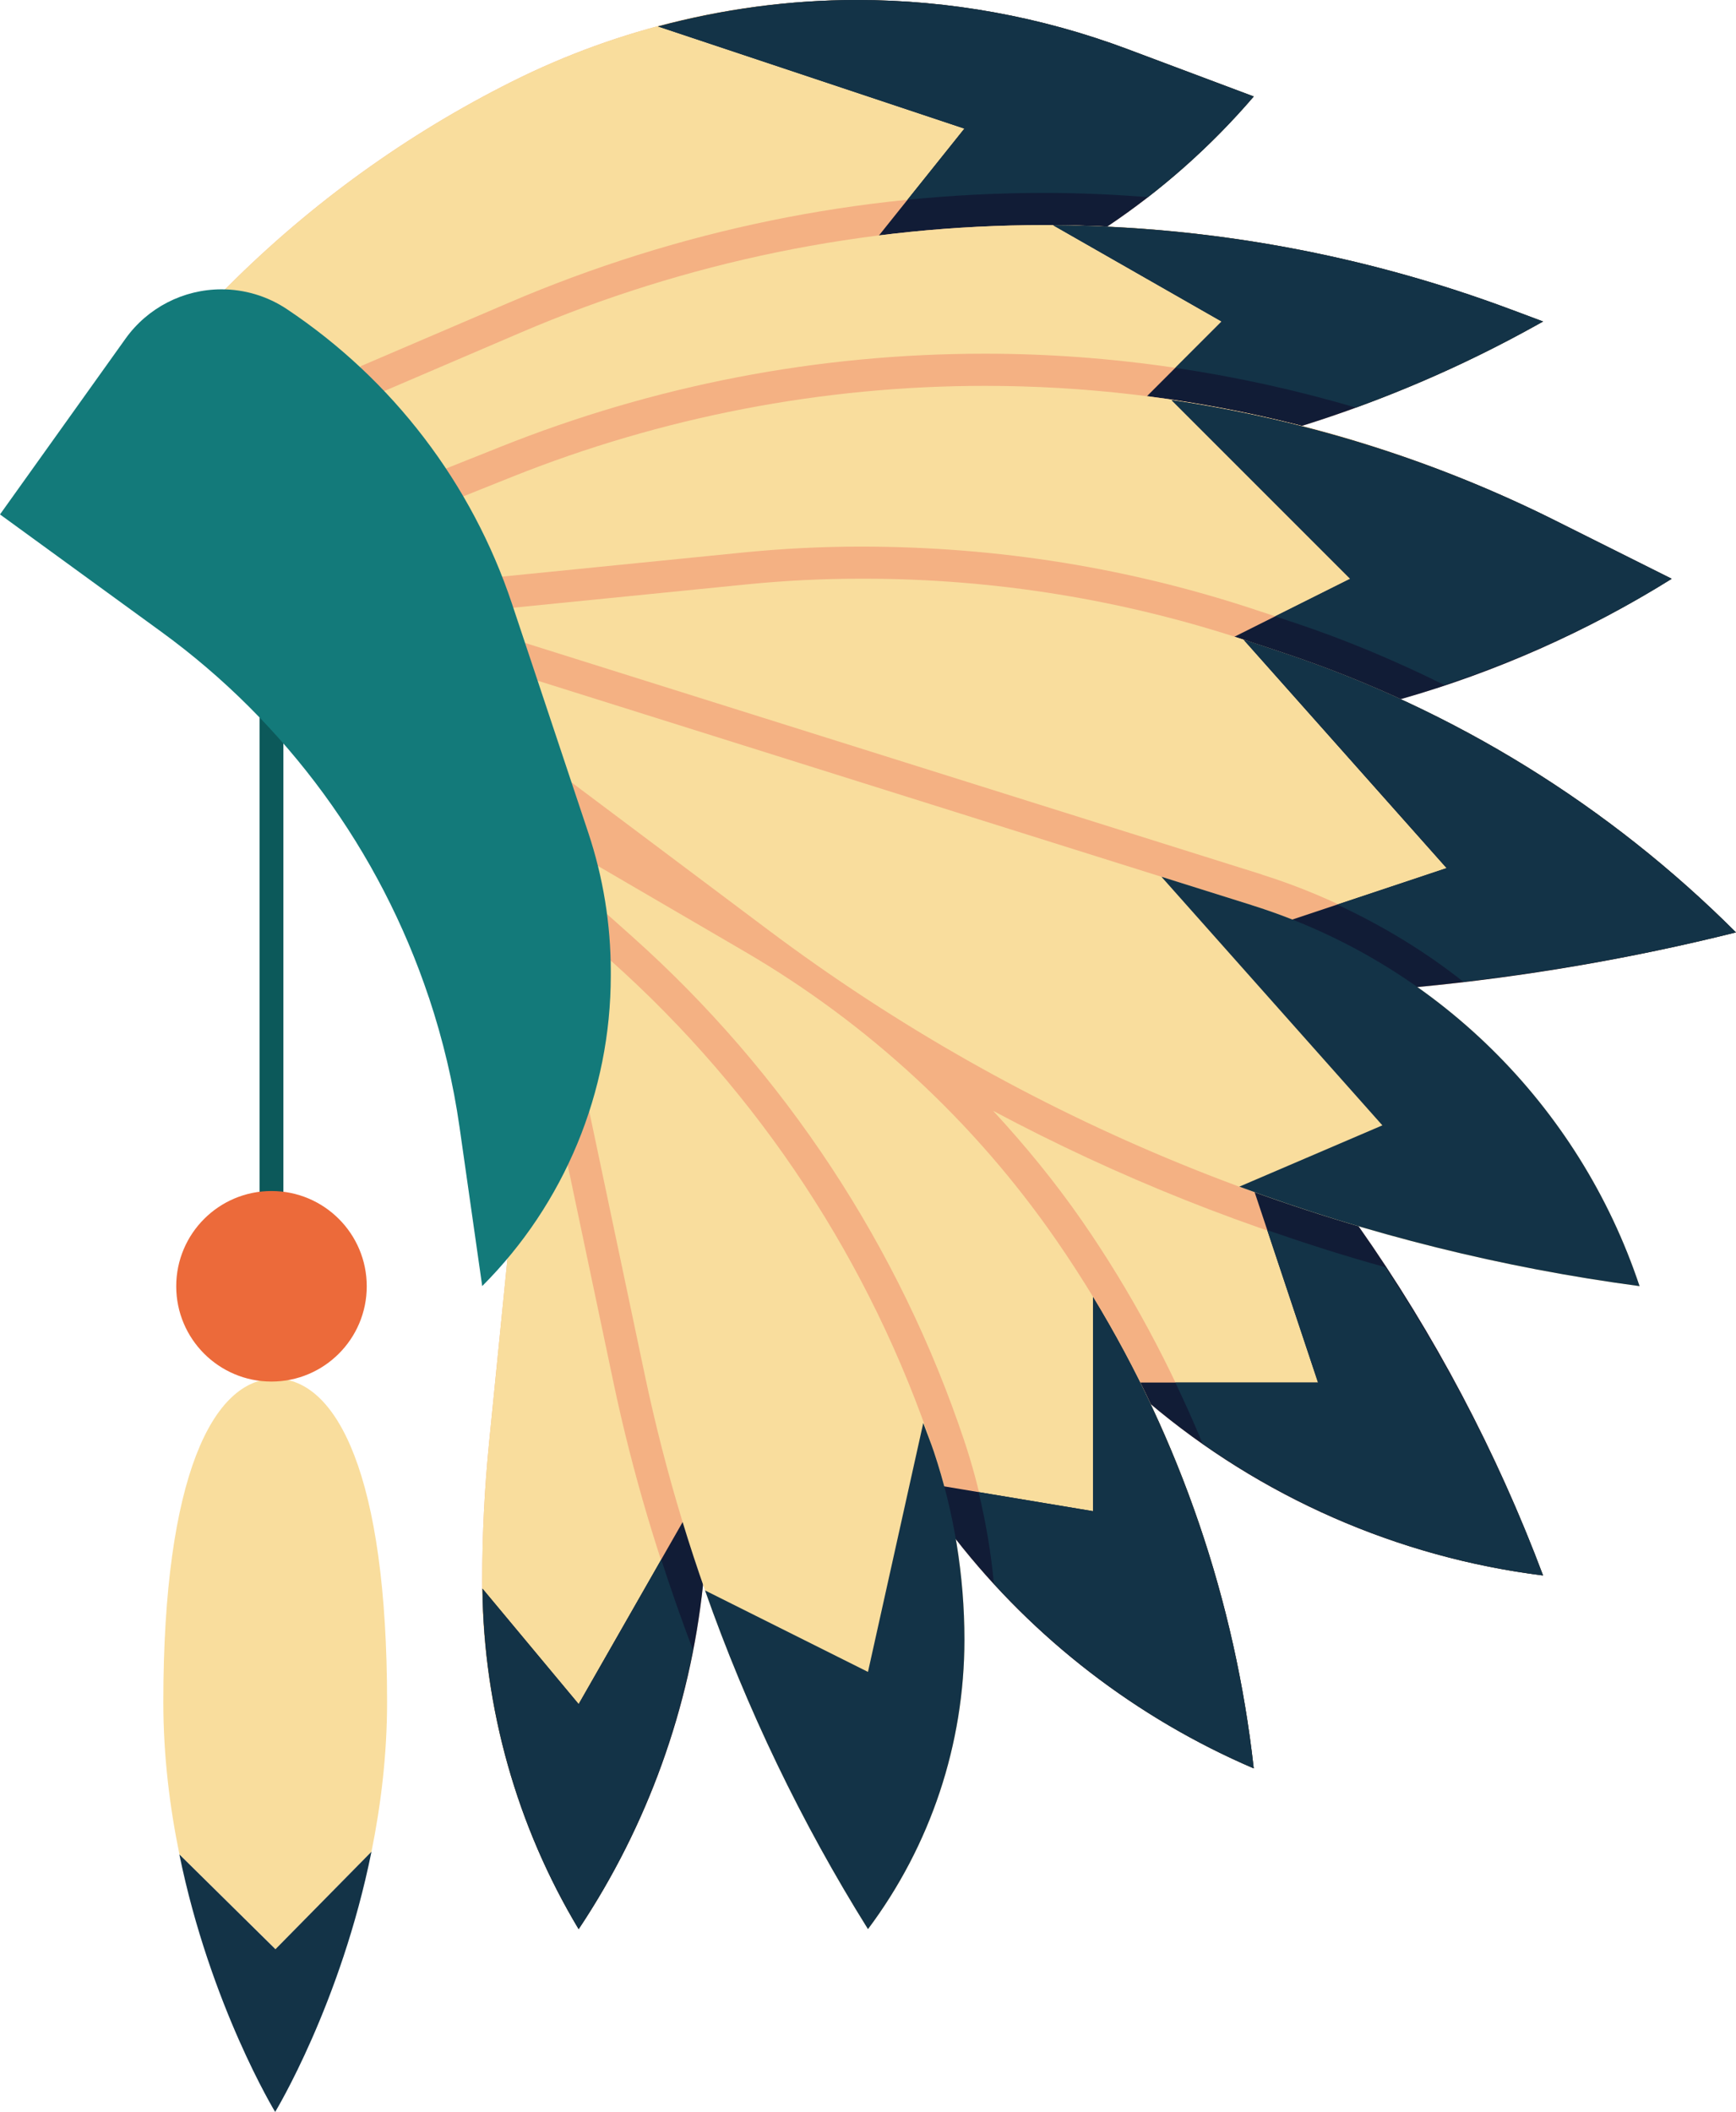 <?xml version="1.0" encoding="UTF-8"?>
<svg id="Layer_2" xmlns="http://www.w3.org/2000/svg" viewBox="0 0 41.167 50.075">
  <defs>
    <style>
      .cls-1 {
        fill: #0c595a;
      }

      .cls-2 {
        fill: #f4b183;
      }

      .cls-3 {
        fill: #133347;
      }

      .cls-4 {
        fill: #f9dd9d;
      }

      .cls-5 {
        fill: #111c36;
      }

      .cls-6 {
        fill: #ec6a3a;
      }

      .cls-7 {
        fill: #137a7a;
      }
    </style>
  </defs>
  <g id="_x2014_ÎÓÈ_x5F_1">
    <g>
      <rect class="cls-1" x="6.155" y="16.945" width=".565" height="11.859"/>
      <path class="cls-2" d="M5.335,6.863l.073-.073c1.972-1.972,4.25-3.614,6.744-4.861C14.689.66,17.485,0,20.321,0,22.511,0,24.683.394,26.734,1.163l2.998,1.124c-1.022,1.192-2.192,2.226-3.474,3.084l-12.535,6.413-7.203-1.789"/>
      <path class="cls-4" d="M12.043,7.187c4.045-1.734,8.328-2.613,12.729-2.613.821,0,1.637.038,2.451.099.908-.704,1.75-1.501,2.508-2.386l-2.998-1.124c-2.051-.768-4.223-1.163-6.413-1.163-2.835,0-5.632.66-8.168,1.928-2.495,1.247-4.772,2.889-6.744,4.861l-.073.073,1.184,3.132,1.207.3.833-1.614,3.485-1.493Z"/>
      <path class="cls-5" d="M26.734,1.163c-2.051-.768-4.223-1.163-6.413-1.163-1.599,0-3.183.217-4.717.627l7.266,2.422-2.026,2.533,1.402,1.842,4.011-2.052c1.282-.858,2.452-1.893,3.474-3.084l-2.998-1.125Z"/>
      <path class="cls-3" d="M26.734,1.163c-2.051-.768-4.223-1.163-6.413-1.163-1.599,0-3.183.217-4.717.627l7.266,2.422-1.35,1.687c1.076-.107,2.16-.162,3.252-.162.821,0,1.637.038,2.451.099.908-.704,1.75-1.501,2.508-2.386l-2.998-1.124Z"/>
      <path class="cls-2" d="M30.875,10.098c1.908-.596,3.758-1.387,5.519-2.365l.197-.109-.742-.278c-3.543-1.328-7.295-2.009-11.078-2.009-4.273,0-8.501.868-12.428,2.551l-3.232,1.385-2.384,4.617,24.148-3.791Z"/>
      <path class="cls-4" d="M11.845,10.603c3.678-1.471,7.55-2.217,11.511-2.217,2.969,0,5.942.438,8.793,1.279,1.459-.53,2.88-1.173,4.246-1.932l.197-.11-.742-.278c-3.543-1.328-7.295-2.009-11.078-2.009-4.273,0-8.501.868-12.428,2.551l-3.232,1.385-2.384,4.617,3.496-.549v-2.09l1.621-.647Z"/>
      <path class="cls-5" d="M35.85,7.345c-3.479-1.304-7.161-1.981-10.876-2.004l3.995,2.282-1.77,1.77-.202,1.313,3.879-.609c1.908-.596,3.758-1.387,5.519-2.365l.197-.109-.742-.278Z"/>
      <path class="cls-3" d="M35.85,7.345c-3.479-1.304-7.161-1.981-10.876-2.004l3.995,2.282-1.099,1.099c1.445.214,2.877.528,4.279.942,1.459-.53,2.88-1.173,4.246-1.932l.197-.11-.742-.278Z"/>
      <path class="cls-2" d="M10.986,11.768l1.142-.457c3.571-1.429,7.382-2.163,11.229-2.163,4.694,0,9.323,1.092,13.521,3.192l2.764,1.382c-2.008,1.255-4.173,2.213-6.428,2.854H10.986v-4.809Z"/>
      <path class="cls-4" d="M12.103,15.782l-.752-.154.092-1.91,6.187-.619c.917-.091,1.853-.139,2.78-.139,3.257,0,6.4.51,9.413,1.515l.874.29c1.218.406,2.403.906,3.555,1.477,1.88-.625,3.693-1.459,5.39-2.519l-2.764-1.382c-4.198-2.099-8.827-3.192-13.521-3.192-3.846,0-7.658.734-11.229,2.163l-1.142.457v4.81h3.156l-2.083-.655.043-.14Z"/>
      <path class="cls-5" d="M39.642,13.722l-2.764-1.382c-2.869-1.434-5.94-2.386-9.095-2.853l4.236,4.236-2.747,1.374-.107,1.481h4.049c2.255-.642,4.42-1.6,6.428-2.855Z"/>
      <path class="cls-3" d="M36.877,12.34c-2.869-1.434-5.94-2.386-9.095-2.853l4.236,4.236-1.781.89.46.152c1.218.406,2.403.906,3.555,1.477,1.88-.625,3.693-1.459,5.39-2.519l-2.764-1.382Z"/>
      <path class="cls-2" d="M32.217,29.075c1.801,2.559,3.273,5.341,4.375,8.28-3.459-.432-6.705-1.862-9.349-4.101l-5.765-4.344-9.305-7.702.935-3.526,14.241,5.634,4.867,5.758Z"/>
      <path class="cls-4" d="M25.666,28.957c1.141,1.649,2.089,3.422,2.852,5.27,2.385,1.676,5.151,2.762,8.074,3.127-.966-2.575-2.231-5.019-3.737-7.309-3.228-.886-6.351-2.131-9.304-3.707.764.826,1.477,1.698,2.115,2.619h0Z"/>
      <path class="cls-5" d="M36.592,37.355c-1.102-2.939-2.574-5.721-4.375-8.28l-2.235-2.645-.833.027,2.107,6.323h-4.215l-.17.194.372.281c2.645,2.237,5.891,3.668,9.349,4.1h0Z"/>
      <path class="cls-3" d="M36.592,37.355c-.966-2.575-2.231-5.019-3.737-7.309-.945-.259-1.878-.559-2.804-.88l1.204,3.614h-3.383c.227.477.444.959.646,1.448,2.385,1.676,5.151,2.761,8.074,3.126Z"/>
      <path class="cls-2" d="M12.034,29.841l-.434,4.344c-.11,1.096-.165,2.197-.165,3.299,0,2.908.79,5.763,2.287,8.257,1.635-2.452,2.642-5.256,2.95-8.167l.537-6.343-2.54-5.703-3.233-.525.599,4.839Z"/>
      <path class="cls-4" d="M13.2,26.378l.151-1.065-1.916-.311.599,4.839-.434,4.344c-.11,1.096-.165,2.197-.165,3.299,0,2.908.79,5.763,2.287,8.257,1.343-2.015,2.255-4.269,2.711-6.623-.794-2.058-1.431-4.178-1.889-6.356l-1.344-6.383Z"/>
      <path class="cls-5" d="M13.722,40.404l-2.281-2.737c.033,2.845.816,5.631,2.281,8.073,1.635-2.452,2.642-5.256,2.95-8.167l.274-3.249-.759,1.766-2.465,4.313Z"/>
      <path class="cls-3" d="M13.722,40.404l-2.281-2.738c.033,2.845.816,5.632,2.281,8.073,1.343-2.015,2.255-4.269,2.711-6.623-.272-.705-.518-1.419-.752-2.139l-1.958,3.427Z"/>
      <path class="cls-2" d="M12.173,14.411l5.533-.553c.899-.09,1.801-.135,2.705-.135h.073c3.095,0,6.168.498,9.099,1.475l.874.291c4.035,1.345,7.702,3.611,10.71,6.619-2.485.621-5.01,1.054-7.555,1.297l-21.764-2.245"/>
      <path class="cls-4" d="M29.922,20.736c1.756.552,3.371,1.423,4.782,2.542,2.175-.254,4.335-.64,6.462-1.172-3.008-3.007-6.675-5.273-10.71-6.619l-.874-.291c-2.931-.977-6.004-1.475-9.098-1.475h-.073c-.903,0-1.805.045-2.705.135l-5.533.553-.06,1.254.175-.47,17.634,5.541Z"/>
      <path class="cls-2" d="M14.179,20.532l3.48,2.03c2.93,1.709,5.449,4.04,7.38,6.83,2.58,3.725,4.192,8.034,4.692,12.537-2.785-1.194-5.211-3.068-7.065-5.435l-9.918-13.091"/>
      <g>
        <path class="cls-4" d="M29.731,41.929c-.5-4.503-2.112-8.812-4.691-12.537-1.931-2.789-4.45-5.121-7.38-6.83l-3.48-2.03-1.43,2.871.736.971.442-3.117,1.063.948c3.621,3.231,6.347,7.373,7.882,11.977.365,1.095.595,2.223.698,3.366,1.711,1.871,3.806,3.372,6.161,4.381h0Z"/>
        <path class="cls-4" d="M13.974,26.352l.508-3.578c3.527,3.147,6.17,7.162,7.666,11.649.479,1.436.723,2.941.723,4.456,0,2.475-.803,4.882-2.287,6.861-2.522-4.034-4.313-8.481-5.293-13.137l-1.317-6.251Z"/>
        <path class="cls-4" d="M13.57,18.563l4.646,3.485c6.051,4.538,13.166,7.447,20.664,8.446-1.436-4.309-4.853-7.668-9.186-9.029l-16.945-5.326-.576,1.543,1.397.881Z"/>
      </g>
      <path class="cls-7" d="M10.17,23.651c-1.161-3.482-3.381-6.515-6.349-8.674l-3.821-2.78,2.975-4.165c.525-.736,1.373-1.172,2.277-1.172.553,0,1.092.163,1.552.47,2.507,1.672,4.386,4.132,5.339,6.991l1.807,5.421c.354,1.062.534,2.173.534,3.292v.097c0,2.761-1.097,5.41-3.049,7.362l-.537-3.764c-.149-1.046-.393-2.076-.727-3.078h0Z"/>
      <path class="cls-5" d="M25.919,30.751v5.079l-3.527-.588-.531-.168-.09.239.894,1.181c1.853,2.367,4.28,4.241,7.065,5.435-.441-3.966-1.746-7.779-3.812-11.177Z"/>
      <path class="cls-3" d="M25.919,30.751v5.079l-2.713-.452c.172.714.296,1.438.362,2.17,1.712,1.87,3.807,3.371,6.163,4.38-.441-3.966-1.746-7.779-3.812-11.177Z"/>
      <path class="cls-3" d="M22.87,38.879c0-1.515-.244-3.02-.724-4.457-.077-.23-.169-.454-.252-.682l-1.311,5.901-3.864-1.932c.987,2.805,2.282,5.5,3.864,8.03,1.484-1.979,2.287-4.386,2.287-6.861h0Z"/>
      <path class="cls-5" d="M41.166,22.107c-3.008-3.007-6.675-5.273-10.71-6.619l-.874-.291c-.03-.01-.06-.018-.09-.028l4.813,5.414-3.657,1.219-.649,1.228,3.614.373c2.544-.242,5.07-.675,7.554-1.296h0Z"/>
      <path class="cls-3" d="M41.166,22.107c-3.008-3.007-6.675-5.273-10.71-6.619l-.874-.291c-.03-.01-.06-.018-.09-.028l4.813,5.414-2.594.865c1.07.498,2.077,1.106,2.992,1.831,2.175-.254,4.334-.64,6.462-1.172h0Z"/>
      <path class="cls-3" d="M29.693,21.464l-2.151-.676,5.239,5.894-3.391,1.453c3.054,1.131,6.236,1.925,9.49,2.359-1.436-4.309-4.853-7.668-9.186-9.029Z"/>
      <path class="cls-4" d="M8.809,43.904c.222-1.1.37-2.293.37-3.546,0-5.37-1.185-7.671-2.653-7.671s-2.653,2.301-2.653,7.671c0,1.277.153,2.493.382,3.61l2.279,2.248,2.277-2.312Z"/>
      <path class="cls-3" d="M8.809,43.904l-2.277,2.312-2.279-2.248c.733,3.578,2.272,6.106,2.272,6.106,0,0,1.556-2.559,2.284-6.171Z"/>
      <circle class="cls-6" cx="6.438" cy="30.498" r="2.259"/>
    </g>
  </g>
</svg>